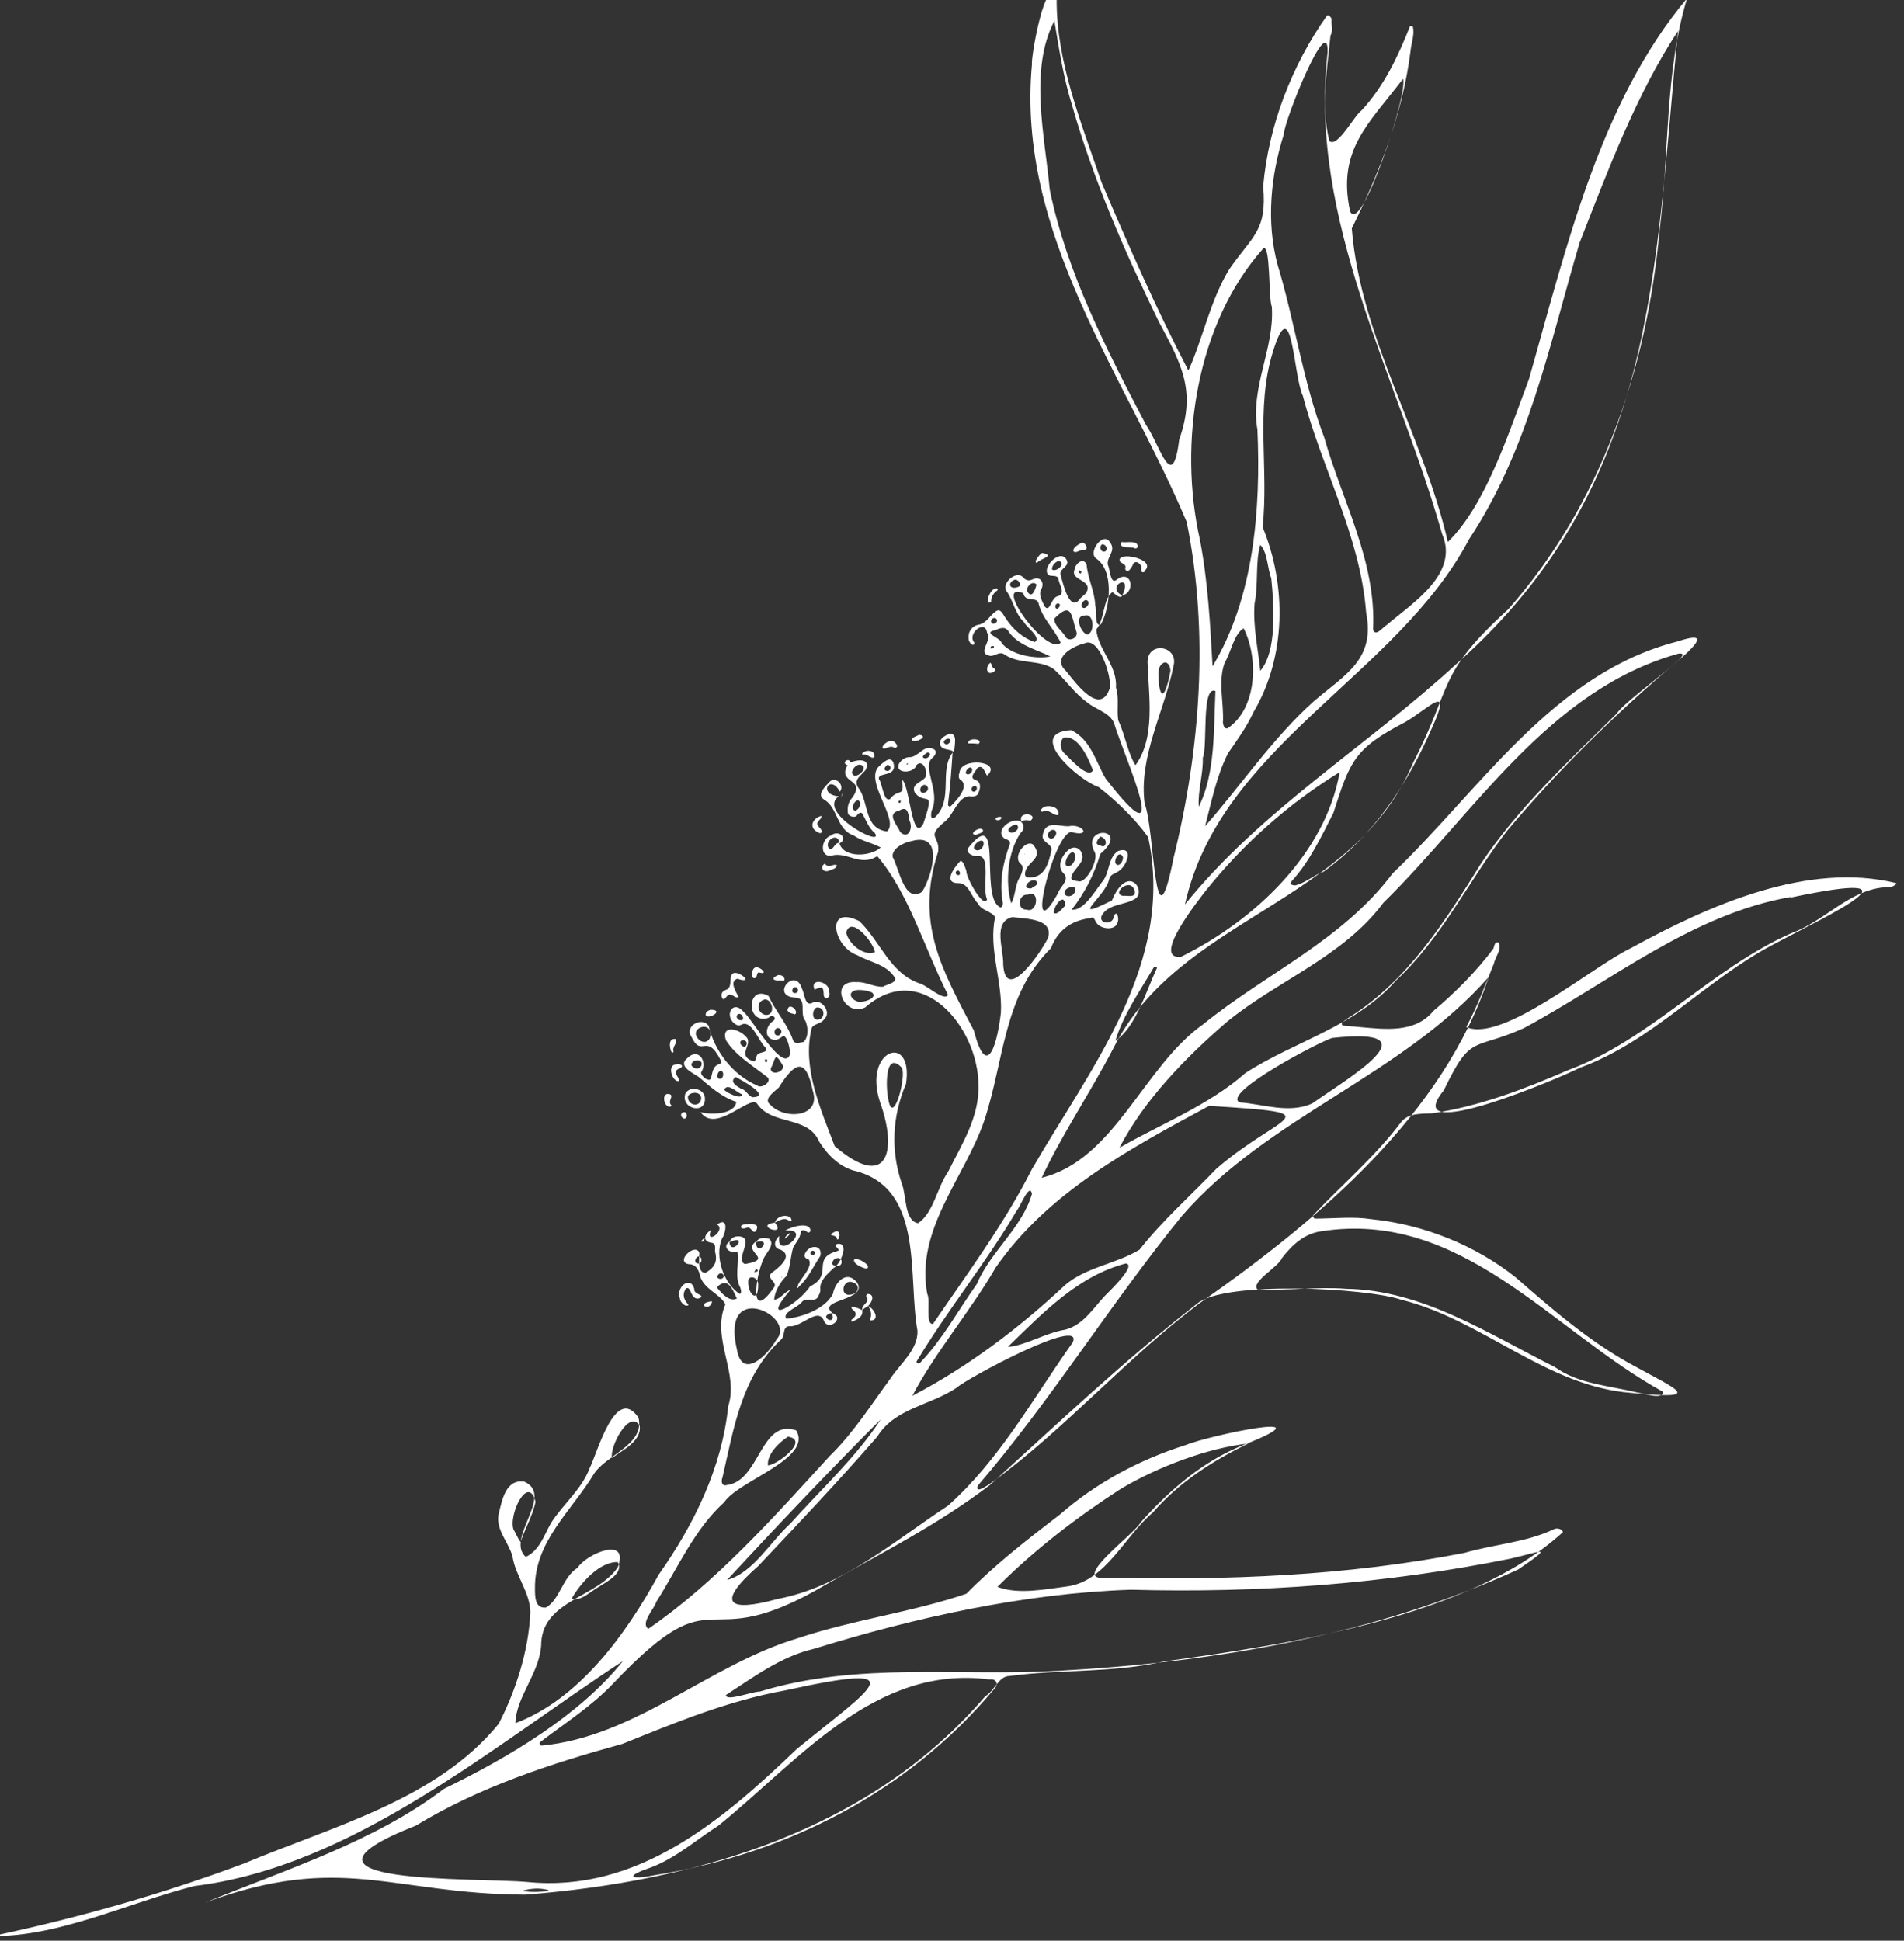 <?xml version="1.0" encoding="utf-8"?>
<!-- Generator: Adobe Illustrator 26.2.1, SVG Export Plug-In . SVG Version: 6.00 Build 0)  -->
<svg version="1.1" id="レイヤー_1" xmlns="http://www.w3.org/2000/svg" xmlns:xlink="http://www.w3.org/1999/xlink" x="0px"
	 y="0px" viewBox="0 0 331 337.3" style="enable-background:new 0 0 331 337.3;" xml:space="preserve">
<rect x="0" y="0" width="331" height="337.3" fill="#333333" stroke="none"/>
<style type="text/css">
	.st0{fill:#FFFFFF;}
</style>
<g>
	<path class="st0" d="M195.1,103.5c2.4-0.6,1.6-4.6-0.9-2.8c-1.2,1.1-1.2-1.8-1.6-2.5c-0.3-1.4,1.5-2.4,0.4-3.9
		c-1.2-2.1-4,1.8-2.4,2.8c3,2,2.5,8.3,0.8,11.4c-1.2,0.6-0.7-2.4-1-3.3c-0.1-2.5-1.3-4.6-1.5-7.1c-0.6-1.3-2-0.1-2.1,0.9
		c-0.8,2,3.4,1.7,2,4.1c-0.3,0.3-0.7,0.6-1,0.9c-1.8,2.7-3-2.6-3.4-4c-0.4-1.3,1.9-1.5,0.9-2.9c-1.2-1.7-4.5,1.9-2.9,2.9
		c0.5,0.2,1.4-0.1,1.6,0.6c0.1,1,1.3,2.5,0,3c-1.3,0.1-1.4,3-2.4,1.8c-0.4-0.9-1-1.8-0.7-2.8c0.8-1.1,0.1-2.6-1.4-1.9
		c-0.6,0.3-1.1,0.2-1.6-0.3c-1.2-1.5-4.1,1.2-2.8,2.5c1.1,1.7,1.4,3.8,2.9,5.2c0.4,0.9,3.1,2.7,1.9,3.5c-2.1-0.7-3.9-2.3-5.1-4.2
		c-0.4-0.5-0.8-1.7-1.6-1.2c-1.2,0.8-1.7,2.2-3.2,2.4c-1.2,0.3-1.8,1.4-1.6,2.6c0.1,0.5,0.9,1.4,1,0.5c-1.4-1.5,1.9-4.2,2.2-1.7
		c1.1,1.2-2,3.6,0.6,4c0.9,0,1.6-0.9,2.5-0.2c2.5,1.7,6.1,0.8,8.5,2.5c2,1.8,3.5,4.1,5.7,5.7c1.6,1.4,4.4,1.9,4.9,4.1
		c1.9,6,10.4,24.7-1.6,9.2c-1.7-2.9-2.6-6.8-6-8.4c-8.1,0.5,1.4,8.8,4.8,9.9c3.1,2.4,6.4,5.6,8.6,8.7c4.7,21.9-9.9,39.9-20.2,57.7
		c-4.8,9.5-11.2,18.1-17.2,26.9c-1.4,0.2-0.4-4.2-1-5.2c-2.1-11.2,6.5-20.2,9.9-30.1c3.5-10.5,3.3-21.8,11.6-30
		c1.2-3.1,3.4-4.7,6.6-5.2c0.8-0.2,0.8-0.2,1.2,0.6c0.6,1.3,3.4,1.7,3.8,0.1c0.3-0.7-0.2-2.4-0.7-0.9c-0.2,1.4-2.6,1.2-2.1-0.2
		c1.1-2.2,4.2-1.8,6-3.1c1.7-1.5-1.5-6-4.2,0.4c-7.8,3.9-1.2-0.6-0.5-3.6c0.2-1,1-1,1.7-1.5c1.4-0.9,2.7-4.4-0.1-3.5
		c-1.9,1.2-1.4,3.9-2.9,5.5c-1.2,1.6-3.2,5-5.2,4.7c2.3-2.9,3.9-6.1,5-9.7c5.4-4.6-3.5-5-1-0.3c0.7,1.2-1.2,5-2.6,5.1
		c-0.5-0.1-1.8-0.1-1.4-0.9c0.4-1.4,2.3-2.3,1.8-3.9c-0.3-1-1.3-1.4-2.2-0.8c-1.2,0.9-2.3,2.9-1,4.2c1.2,1.1-0.7,2.4-1,3.5
		c-5.9,10.5-0.8-10.3,2.3-10.7c3.6,1,2.1-1.5-0.4-1c-1.6,0.1-4-1.1-4.5,1.4c-0.4,1.4,1.6,1.6,1.5,2.7c-0.5,2.4-1.2,5-4.1,4.8
		c-0.2,0-0.5-0.2-0.5-0.5c-0.1-2.2,3.5-2.6,1.4-5.2c-1.3-1-3.7,2.2-2.1,3.4c0.6,0.6,0.1,1.5-0.1,2.1c-1,1.4-0.8,3.3-1.6,4.7
		c-1.1-3.7-0.6-8.9,1.6-12.2c0.7-0.6,0.7-1.4,0.1-2l0,0c-1.6-0.9-4.8,1.6-2.8,3c0.4,0.1,0.9,0.3,0.9,0.8c-1.2,3.2-1.9,6.6-1.3,10.1
		c0.1,0.4,0,1.3-0.6,0.9c-3.4-2.1,0.8-18-5.4-10.2c-0.4,1.1,1.1,1.5,1.9,1.4c2.1,0.1,0.5,5.7,1.4,7.5c-0.6,1.8-3.7-3.9-3.6-4.9
		c-0.2-0.5-0.4-1.6-1-1.8c-1,1-3.2,3.9-0.4,3.9c1.8-0.1,2.3,2.5,3.4,3.5c0.6,1.3,2.3,1.3,3,2.4c-1.2,5.5,1.3,11.1,1,16.6
		c-0.5,4.6-2.3,12.4-4.7,3.1c-5.7-10.8-10.2-18.8-6.2-31.1c0.3-2.8-2.1-2.4,0.9-5c1.8-1.2,2.4-4.5,4.5-4.6c0.5,0.1,1.4,0.1,1.6-0.6
		c0.4-0.9,0.5-2-0.7-2.3c-0.9-0.5,0.2-1.4,0.5-2c1-0.8,1.4,1,1.7,1.3c2.8-2.5-4.6-3.3-4.8-0.5c-0.2,0.5-0.2,1.1,0.3,1.3
		c1.4,1.2-0.8,3.5-1.8,4.5c-0.2,0.2-0.5,0-0.5-0.3c0.4-3,0.6-6,0.8-9l0,0c-2.4,3.2,0.2,8.1-3,11.2c-0.9,0.8-0.8-0.6-0.6-1.2
		c1.5-3.2-1.7-7.4,0-9c0.5-0.4,1.1-1.2,0.3-1.6c-1.7-0.9-2.6,1.4-4.2,1.4c-0.8,0-1.4,0.5-1.8,1.1c-0.9,1.8,2.6,1.8,3,0.3
		c0.9-1,1.8,0.5,1.7,1.4c0.3,1.5-2.8,1.5-2,3.3c1.8,2.5,3.7-1,1.5,5.5c-2,3.5-2.3-6.8-3.7-7.7c0.5,3.3-0.6,1.4-2.1,3.4
		c-1.1,0.5-1.3-2.7-1.9-3.5c-0.3-1.3,3.3-0.2,2.5-2.9c-0.6-1.2-1.8,0.1-2.4,0.6c-2.9,2.5,3.6,9.4,1.3,11.4c-4.1-0.5-3.1-5.2-5-7.6
		c-0.9-1.4,0.5-2.1,1.3-3.1c1-2.2-1.8-1.8-3-1.1l0,0c-2.4,3.8,3.7,2.3,0.3,6.4c-0.4,0.7-0.5,1.4-0.4,2.2c0,0.5,1.1,0.9,1.5,0.5
		c0.2-0.3,0.7-0.8,1-0.4c0.7,1.2,1.1,2.5,2.2,3.4c1.7,2.7-10.2-3.6-6.3-6.4l0,0c-3.7-0.3-1.5-4,0.2-0.8l0,0c0.9-1.1-0.7-2.7-1.7-1.8
		c-0.7,0.8-2.5,2.3-1,3.2c2.4,1.4,2.1,5.2,5.1,6.2c1.4,1,3.3,1.3,4.7,2.1c-1.7,1.6-6.5,1.9-7.2-0.8c-0.8-0.1-1.1,1.4-1.7,1.1
		c-1.2-1.4,1.6-3.2,1.7-1c1.7-0.8-0.1-2.5-1.4-1.4c-1.8,0.5-2.1,3.9,0.1,3.5c2.7-0.7,5,2,7.9,0.1c5.5,6.4,8.3,16.3,12.3,24.1
		c-0.6,1.3-3.8-1.8-5-2c-5.1-1.8-6.7-7.2-10.4-10.8c-6.1-3-4.5,4.5-0.4,5.9c2.3,1.3,5.2,1.6,6.6,4c0.2,0.9-1.5,1.1-2.1,1.5
		c-1.5,0.1-3-0.9-4.6-0.8c-4.9-0.4-2.2,6.2,1.5,4.4c9.7-8.5,19.6,3.3,19.7,13.4c0.2,5.6-2.9,10.4-5.3,15.2c-1.9,2.7-2.5,7.1-5.2,8.9
		c-2.4-0.4-2-4.8-2.8-6.8c-2-5.8-1.7-11.8,0.7-17.4c1.4-9-7.6-6.1-4.5,3.2c3.1,8.6,1.2,15.4-7.9,7.6c-2.4-6.4-5.7-13.6-4-20.5
		c0.3-0.8,1.7-0.7,2.2-1.6c1.3-1.1-0.4-3.5-1.9-2.9c-1.5,1-1.5-1.5-2-2.4c-1.2-3.9-5.6,1.4-1.1,1.6c2.1,0.1,0.6,2.8,1.7,4
		c0.5,1.1,0.6,2.8-0.3,3.7c-0.7,0.1-1.7,0.5-1.9-0.5c-1-2.7-3-4.9-4.2-7.5c-3.8-2.1-4,5.1,0,3.8c0.5-0.6,1.5-0.2,0.9,0.5
		c-1.3,0.7-1.8,2.9-0.1,3.3c0.7,0.2,1.3-0.3,1.8-0.7c0.8,0.4,1,2,1.2,3c-0.9,4.1-6.7-6-8.1-7.1c-2-2.4-3.6,0.9-1.3,2.2
		c0.4,0.2,0.7,0.1,1.1-0.1c1.7-0.5,2.8,3,4,4.1c0.6,1.1-1.5,0.5-1.6,1.6c-0.1,0.3-0.2,0.7-0.4,0.8c-3.3-1,0-3-1.4-4.3
		c-1.2-1.4-4.4-2.2-3.5,0.6c1.7,2.7,4.8,4.5,7.3,6.5c0.6,0.8-1.1,1.9-1.8,1.4c-4.4-1.9-7.5-6.1-8.5-10.4c-1.2-1.7-4.3,0.1-3,1.9
		c1.8,3.8,2.6-0.9,5.1,4.1c0.2,0.2,0.1,0.5-0.1,0.6c-1.3,0.3-1.3,1.4-1.6,2.5c-0.3,0.9-2.2-0.7-1.6-1.2c1-1.7-0.6-4.2-2.5-2.3
		c-1.8,1.4,1,2.6,2,3.3c2,1.7,4,3.5,6.5,4.3c-0.2,2.2-4.4,2.3-6.2,1.8l0,0c2.6,3.8,8.5-3,9.8-1.5c2.6,3.9,8.8,2,10.8,6.6
		c1.5,2.4,3.7,4.6,6.6,5.2c11.7,3.3,8.8,18.4,10.5,27.7c0.1,3.3-3,5.7-4.7,8.3c-3.4,4.6-6.4,9.4-10.5,13.4
		c-9.7,10.6-19.8,22-31.6,30.1c-1.4-1,1-3.4,1.4-4.7c3.7-5.8,6.6-12.6,11.8-17.3c2.5-3.8,15.5-7.6,12.5-12.5
		c-6.2-2.1-6.3,8.8-12,9.5c-0.9,0.3-1.1-0.6-0.8-1.3c2-8.7,3.3-17.5,10.1-23.9c0.9-0.6,0.2-2.3,1.5-2.4c2.1,0.3,5.1-3.6,6.1-0.8
		c0.9,1.7,3.7-0.8,1.3-1.5c1,2.5-2.7,0.5,0.1,0c-2.8-2.4,6.3-2.1,4.3-5.3c-1.9-2.3-3.9,0.1-4.2,2c-1.4,2.6-5.2,4-8.1,4.3
		c-0.8-1.1,2.1-2,2.7-2.9c0.8-1,2.4,0.3,2.9-1.1c0.2-0.4,0.4-0.8,0.3-1.2c-0.1-1.5,1.4-2.7,2.3-3.6c1.1-0.5,2.9-4.5,0.7-4.2
		c-1,0.3,0.5,0.8,0.1,1.2c-4.9,1.3-0.6,4.1-4.9,6.2c-1.8,2.9-9,7.2-3.4,0.6l0,0c-1,0.3-1.7,1.6-2.8,1.7c0-1.3,1.1-3.2,2.1-4.1
		c0.7-1.4,0.7-3.4,1.2-5c0.5-0.9,1.2-1.6,1.3-2.6c0.1-0.6,0.8-0.4,1.2,0c0.2,0.1,0.5-0.1,0.5-0.3c-0.1-1.7-3.6-0.6-4.4,0l0,0
		c5.1-0.5-1.8,5.5-1,0.9l0,0c-0.9,0.8-1.2,2.1,0.2,2.4c2.3,1.1-0.3,3.1-1.5,4c-1.2,0.9,1,1.6,0.4,2.5c-4.4,6.4-3.3-1.8-1.9-4.8
		c0.3-1,2.2-2.6,1-3.6c-0.9-0.2-1.7-0.3-2.3,0.6c3.1-0.9,0.1,2.9,0-0.1c-2.5,1.8,3.4,3-1.9,3.9c-1.8-0.8,1.7-4.5-0.9-4.8
		c-0.8-0.1-1.5,0.2-1.8,1c3.6-1.6,0.2,2.7,0-0.1c-1.4,1,0.2,2.2,1.4,1.7c0.4,1.9-0.6,4.3,0.5,6.3c0.1,0.3,0.3,1-0.1,1.1
		c-2.8-1.8-4.4-6.5-3.1-9.6c0.7-1,1.2-3.9-0.8-2.5l-0.1,0c1.8,0.9-2.1,3.8-1,1l0,0c-1.2,0.7-1.5,2,0.1,2.2c0.8,0.1,0.6,0.9,0.6,1.5
		c0.5,1.8-0.1,2.8-1.6,3.7c-1.4,0.2-1.2-2.4-1.1-3.4c-0.6-1.9-4.2,1.3-2,1.9c1.1,0,1.6,0.5,2,1.6c0.4,2.7,3.6,3.5,4.5,5.4
		c-2.5,5.9,2.4,11.9,0.5,17.7c-1.1,10.7-5.9,20.5-12.1,29.3c-5.7,10.4-13.8,21.6-24.9,25.8c0.1-4.7,4.5-9,4.5-14.1
		c0.5-7.3,9.8-7.8,13.3-13c2.1-5.5-5.4-2.4-7,0.1c-2.6,1.6-3.1,5.6-5.5,6.9c-1.9,0.2-1.9-1.9-1.9-3.3c-0.1-8.2,6.4-13.5,10.3-20
		c2.2-3.3,8.8-5,7.7-9.7c-4-5.8-7.1,6-8.5,8.8c-1.4,3.7-4.6,6.2-6.7,9.5c-1.2,2.1-2,4.8-4.4,5.9c-3.6-3.2,5.1-10.8-0.3-13.1
		c-3.2-0.4-3.8,3.2-4.4,5.6c-0.6,2.7,1.7,4.9,2.4,7.4c0.5,3.4,3.1,6.3,3.1,9.8c-0.3,6.6-2.5,13.5-5.5,19.3
		c-10.7,13.2-29.1,17.9-44.3,24.3c-14.2,5.3-29,9.5-43.7,12.6c11.7,0.1,23.6-5.8,35.1-8.7c27.6-3.4,51.7-24.2,74.5-39.1
		c-7.6,9.5-20,16.8-31.1,22.2c-12.1,9.2-27.4,14-41.6,19.8c23.8-8.8,32.5-1.5,55.7-1.4c29.7-2.3,60-11.1,80-34.5
		c1.6-0.9,2.3-3.5,4.2-3.5c8.9-1.2,17.9-0.5,26.7-2.5c21.5-3,53.2-7.6,69.5-22.5c-0.1-0.6-1.1-0.8-1.6-0.5
		c-4.8,2.3-10.4,2.6-15.5,4.1c-20.5,4-41.4,4.8-62.2,4.3c-6.8,0.8,4.9-7.6,5.9-9.6c5.1-5.7,10.9-10.7,18-13.5
		c15.4-6.1-5.9-1.7-10.3,0.1c-7.9,2.5-15.4,6.5-21.7,12c-5.6,4.3-11.3,8.7-16.3,13.8c-9.4,3.2-19.6,4.5-29.2,7.7
		c-15.5,4.6-28.3,17.2-44.7,18.7c-0.2-0.1-0.4-0.4-0.2-0.6c4.3-3.3,8.9-6.2,12.7-10.2c19-20,14.5-3.9,37-17.2
		c9.7-5.5,19.6-10.5,28.5-17.3c11.8-10.7,23.4-21.7,36-31.5c4.6-4,29.3-2.8,35.5-0.7c14.2,3.5,25.2,15.1,40.1,16.2
		c12.6,1.2,8.2-0.4,0.2-4.8c-7.4-4-13.9-9.6-20.3-15.2c-7.1-5.7-16.2-9.3-25.2-10.2c-3.2-0.5-6.5-0.1-9.8-0.1
		c-0.2,0-0.4-0.4-0.3-0.6c5.1-5.4,10.8-10.2,15.3-16.2c1.3-1.6,3.6-1.4,5.4-1.5c8.1-1.2,16-4.2,23.6-7.5
		c14.3-5.3,24.8-17.6,38.8-23.8c5.9-2.1,10.3-7.8,16.7-8c0.6,0,1.2-0.1,1.6-0.7c-15.4-3.8-32.5,3.8-46.2,11.3
		c-6.7,3.2-22.3,16.5-28.6,13.7c1.9-3.5,3.3-7.3,4.8-11c0.2-1.1,1.5-2.6,0.8-3.7c-0.7-0.2-0.7,0.7-0.9,1.1c-3,4-6.6,7.6-10.4,10.8
		c-3.2,3.9-8.4,3.2-12.9,2.8c-2.2-0.3-4.8,0.2-1.4-1.9c9.9-6.3,16.4-16.6,22.5-26.4c6.5-9.8,15.3-17.9,23.7-26.2
		c1.5-2.7,21.9-16.3,10.5-12.5c-21.6,5.5-34.3,25.8-49.5,40.3c-8.7,11.6-21.9,17.3-32.9,26.2c-10.4,7.3-15.4,23.6-28.1,26.7
		c3.5-7.5,8.5-14.9,12.4-22.4c11.5-23.1,41.8-25,52.2-49.8c7-13.6,4-15.2,16.5-26.6c16.1-18.2,24.1-41.8,26.3-65.7
		c1.7-13.5,0.9-27.8,4.8-40.5c-15.2,18.1-21,43.4-27.5,66.2c-3.5,9.3-7.5,21.9-14.1,28.3c-4.2-18.4-15.2-35.6-16.7-54.5
		c4.8-9.7,8.8-19.8,10.2-30.7c0.1-1.4,0.8-3.1,0.4-4.4c-0.2-0.1-0.4-0.1-0.5,0c-2,5.1-4.5,10.4-8.4,14.6c-1.3,0.9-4.2,6.6-5.6,5.3
		c-1.5-6-0.4-12.3,0.2-18.3c0.5-0.9,0.1-1.9,0.2-2.8c0-0.3-0.5-0.9-0.8-0.7c-6.1,8.6-10.2,19.2-11.1,29.7c0.7,7.8-1.9,8.6-5.9,14.4
		c-3.3,5.4-4.6,12.1-7.1,17.6c-5.5-10.5-10.4-21.7-15.1-32.7c-3.5-10.3-7.9-21-7.8-31.9c-1.9-4.8-4.5,10.2-4.3,11.4
		c-2.7,29.5,16,53.7,26.9,79.5c3.9,19.2,2.4,39.5-2.3,58.5c-3.4,17.1-3.2-4.9-5-9.5c-1.1-8.1,3.4-16,5-23.9c1-3.6-4.6-4.5-4.5-0.6
		c0.2,5.8,1.4,13-2.1,17.8c-1.4-2.2-1.8-5.3-3-7.8c-0.3-1.9,0.2-3.9-0.4-5.7c0.3-3.8-3.2-6.7-3.4-10.1c1.5-1.8,1.1-5.3,2.8-6.5
		C194.5,103.9,194.9,103.9,195.1,103.5C192,102,197.1,99.2,195.1,103.5z M291.7,5.4c-4.1,42-3.7,79.1-38.4,109.9
		c-15.5,14.3-34,25.4-47.3,41.9c6.1-27.6,36.9-39.7,49.4-63.5c10.3-15.5,14-33.9,19.2-51.5C279.5,29.7,284.4,16.5,291.7,5.4z
		 M136.5,293.8C136.5,293.8,136.5,293.8,136.5,293.8c23.2-5.1,15.2-0.6,2,10.2c-12.9,12.4-27.7,25-46.8,23.1
		c-8.7-0.8-45.8,0.6-19.4-9.8c11-6.7,23.5-10.8,35.9-14.2C117.4,299.4,126.5,295.6,136.5,293.8z M132.1,294c-1.4,0-5.9,1.8-5.9,0.6
		c4.8-3.1,9.6-6.7,15.2-8c17.8-5.5,36.8-9.7,55.2-10.3c22.3,0.6,44.2-1,66-5.4c5.3-1.2,7.9-2.6,1.3,1.9
		c-25,11.4-52.6,16.1-79.9,17.6C166.7,291.4,149.1,288.8,132.1,294z M250.7,92.8c3,6.9-5,11.9-9.6,15.8c-0.7,0.4-2,2.2-2.4,0.8
		c0.6-11.8-5.4-22.4-8.5-33.4c-3.7-9.7-5.1-20.1-8.1-30c-2-7.4-1.2-15.5,1.1-22.7c0-2.2,7.8-21.6,7.6-14.2
		C227.4,38.2,243,65.6,250.7,92.8z M258.8,169.8c-7.8,23.9-29.6,42.2-49.7,56.3c-13,9.6-23.7,22.1-36.6,31.5
		c-0.7,0.5-3.1,2.2-2.5,0.6c12.8-14.9,23.1-31.7,35.5-46.9C220.5,194,243.7,187,258.8,169.8z M291.8,113.6c1.6-0.2,0,1.2-0.5,1.6
		c-10.5,8.9-20.4,18.6-29.3,29.2c-6.6,8.5-11.3,18.6-19.3,26c-7,8-17.7,10.6-26.2,16.1c-6.3,5.6-15.2,9.1-21.9,13
		c4.3-8.3,11.5-15.7,18.7-21.9c8.8-7.2,20.2-11.3,27.2-20.7C256.3,141.4,269.2,119.9,291.8,113.6z M135.2,277.9
		C135.2,278,135.2,278,135.2,277.9c-8.7,2.4-10.8,0.8-3.4-5.7c7-7.4,14-14.8,20.7-22.5c3.1-5,9.2-5.4,13.8-8.5
		c1.7-1.6,22.2-12.6,20.2-7.9c-6.9,9.7-12.7,20.4-21.7,28.4C155.5,267.8,146.4,275.8,135.2,277.9z M219.5,91.6
		c1.1-10.1-1.3-20.6,1.8-30.5c3.4-11,3.5,4.2,5.2,7.7c3.3,12.7,10,24.4,11,37.7c1.6,8.1-3.6,10.7-9,15.3c-7.2,6.4-12.9,14.9-19,21.8
		c1.1-4.2,2-8.8,4-12.7c1.6-2.3,3.2-4.5,4.4-7.1C223.6,114.2,223.7,101.8,219.5,91.6z M210.2,192.2c21.8,1.4,12.7,1.1,1.3,10.9
		c-4.5,4.7-9.4,9-13.4,14.1c-4.1,2.5-9.3,3-13,6.2c-8,7.5-16.9,14.2-26.5,19.2c4-7.6,10.1-14.7,14.5-22.3
		C182.2,207.2,196.5,199.6,210.2,192.2z M311.3,155.9c0,0,0,0.1,0,0.1c24.6-5.2,6.8,2.9-3.1,8.2c-11.8,6.2-20.9,16.8-33.6,21.4
		c-2.8,1.5-31.7,13.8-23.6,3.9c4.8-10,5-6.8,13.9-10.8C280,170.6,294.1,158.9,311.3,155.9z M113.9,325.9c-3.9,0.8-5.8,0.4-0.8-1.3
		c4.3-1.6,7.9-4.8,11.8-7.3c14-11.3,27.2-28,47.1-25.4c1.2-0.2,1.7,0.8,0.8,1.7C157.8,311.5,136.8,322.2,113.9,325.9z M208.6,93.8
		C208.6,93.8,208.6,93.8,208.6,93.8c-3.8-16.8-0.6-37.6,11-50.6c1.3-1,0.9,8.8,1.5,10.1c0.5,7.3-3.8,14-2.5,21.4
		c0.6,13.8-0.6,29.2-7.8,41.1C210.4,108.7,210,101.1,208.6,93.8z M182.5,33c-0.9-9.6-3.6-20.9,0.8-29.4c0.8,4.9,1.6,10,3.1,14.8
		c3.7,12.9,9.1,25.3,15,37.4c4,7.5,6.6,12.1,3.6,20.6c-1.2,9.6-3.3,1-5.8-2.6C192.4,60.8,185.5,47.5,182.5,33z M229.7,214
		c24.5-3.8,40.1,17.3,59.4,27.9c0.1,1.5-3.6,0.2-4.6,0.1c-4.8-1.2-10-1.4-14.2-4.4c-11.6-5.8-23-13.4-36.3-13.6
		c-5.1-0.4-10.2,0.4-15.4,0.1c-1.2-1.3,3.7-3.9,4.3-5.5C224.7,216.3,226.8,214.4,229.7,214z M185.7,275.7c-3.9,0.5-8.7,1.5-12.3,0.1
		c6.4-6.4,13.8-12.1,21.4-17c6.5-3.9,15.4-7.2,22.2-7.9c-6.2,3-12,6.7-16.6,12C195.5,267,192.3,274.7,185.7,275.7z M205.3,166.3
		c-5.2,0.5,3-9.8,4.4-11.6c6.5-8.1,14.4-15.1,23.2-20.5C230.4,148.4,218.1,160,205.3,166.3z M225.1,153.9c-0.6-0.1-1-0.2-0.5-0.8
		c3.1-3.4,5.1-7.7,7.2-11.8c2.9-9,3.6-11.2,12.5-15.8c4-2.3,8.4-7.2,4.6,1.1c-4.2,9.7-10.1,18.6-18.8,24.9
		C228.4,152.1,226.9,153.5,225.1,153.9z M231.6,180.4c18.3-2,2.7,7-3.5,11.4c-4.1,1.8-8.4,0.1-12.6-0.2
		C212.3,190,229.5,181,231.6,180.4z M234.7,36.7c-2.3-10.7,3.3-15.2,9.2-23C244.9,15.9,236.6,41.2,234.7,36.7z M195.7,219.6
		c1.9,0.2-2.4,4.4-3.1,5.1c-2.3,2.2-4,5.5-7.4,6.4c-3.3,0.5-7,2.8-10,3C181.1,228.4,187.3,221.8,195.7,219.6z M212.6,125.6
		c0.2-3.4-0.9-7.1,0.3-10.4c1.1-1.8,1.6-5,3.3-6c2.6,5.1,2.4,13.9-2.8,17.4C212.8,126.7,212.7,126.1,212.6,125.6z M174.4,167.6
		c0.1-2.6-1.9-7.4,1.6-8.2c2.2,0.3,7.2,0.2,6.2,3.6C181.1,165.3,174.8,174.7,174.4,167.6z M128.1,234.5c-2.9-12.3,10.5-5.7,6.9-1.7
		C133.5,235.5,129,240,128.1,234.5z M188.6,111.8c2.5-1.2,4.8,6.1,4.3,7.9c-1.7,4.8-5.9-1-7.6-3.1
		C182.8,114.3,186.5,112.3,188.6,111.8z M221,100.5C221,100.5,220.9,100.5,221,100.5c0.5,4.9,1,12.7-1.9,16.1
		c-0.4-3.9-1.3-7.7-1-11.7c0.7-3.3,0.1-7.3,1-10.2C220.4,96.1,220.3,98.7,221,100.5z M158.4,146.2c5.9-1.7,3.6,6.1,1.9,8.8
		c-3.1,2.1-4-4.1-5.1-6C154.9,147.5,157.2,146.4,158.4,146.2z M141.3,189.6C141.3,189.6,141.3,189.6,141.3,189.6
		c1.5,4.6-4.9,5.1-7.4,2.4c-1.3-1,0.8-2.3,1.5-3C138.2,184.5,140.1,183.7,141.3,189.6z M126.4,274.6c8.6-9.3,17.8-19,26.7-27.9
		c-4.1,6.4-10.5,12.3-15.7,18.1C133.9,268,130.9,273.4,126.4,274.6z M159.3,236.7c5.4-9,12.1-17.2,17.4-26.2c0.6-0.6,2.3-5.1,2.7-3
		c-1.7,5.9-7.2,10-9.6,15.7c-3.2,4.5-5.9,9.5-9.7,13.5C159.9,237,159.6,237.1,159.3,236.7z M184.4,111.7c-2.4,2.4-12-10.8-6.5-8.6
		c0.3,1.6,2.1,0.6,2.6,1.6C181.1,107.4,183.2,109.2,184.4,111.7z M211.3,120.1c-0.3,6.5,0,14.4-2.9,20.1c-0.2-2.7,0.8-5.7,0.7-8.5
		C210,129.7,208.8,119.1,211.3,120.1z M99.4,277.8c1.5-2.6,4.8-6.4,8-6.3c1.1,1.9-1.9,3.4-3.3,4.3
		C102.8,276.5,100.8,278.5,99.4,277.8z M89.3,265.9c-1-2.5,2.5-9.8,3.8-4.9c-0.5,2.5-1.9,4.8-2.6,7C90,267.4,89.6,266.3,89.3,265.9z
		 M173.1,109.5c1.1-0.5,1.8-0.6,2.4,0.5c1.8,2.3,4.8,2.9,7.1,4.1c-2.4,0.5-6.9-0.2-8.5-2.4C173.9,110.8,170.6,110,173.1,109.5z
		 M190,133.9c-0.9,1.5-3.9-2-4.9-2.9c-0.8-0.7-1-2-0.2-2.8C187.4,127.7,189.2,131.7,190,133.9z M193.9,180.9
		c1.4-4.6,4.3-8.7,6.7-12.8c0.2-0.1,0.6-0.2,0.5,0.2C199.2,172.4,197.4,178.6,193.9,180.9z M154.4,190.9c-0.4-1.8-0.6-8.5,2.4-5.3
		C157.6,187.2,155.2,196.1,154.4,190.9z M111.2,247.8c0.4,2.7-3.1,4.3-4.8,5.6C105.9,251.6,109.4,244.8,111.2,247.8z M187.1,109.7
		c0.5,1.2-1.4,2-1.9,0.9c-0.6-1-2-1.9-1.9-3.1C186.3,104.5,186.2,106.8,187.1,109.7z M152.1,165.5c-2,0.7-4.5-1.4-5-3.4
		C147.9,159,151.9,163.8,152.1,165.5z M137,249.7c3.8,0.6-1.9,4.9-3.5,5C133.3,252.8,135.4,250.7,137,249.7z M158.1,142.6
		C158.1,142.6,158.1,142.6,158.1,142.6c0.7,1.3-0.2,3.4-1.6,2c-0.5-1.2-2.5-3.2-0.2-3.7C157.8,140,157.9,141.3,158.1,142.6z
		 M201.5,119.1c0-0.9-0.5-2.9,0.5-3.7c1-0.9,1.7,0.8,1.4,1.6C203.2,118.2,202.1,122.9,201.5,119.1z M148.8,172.1
		c0.8-0.1,1.8,0,2.8,0.4c1,0.9-1.1,1.6-1.8,1.6C148.6,174.4,146.8,172.6,148.8,172.1z M188.5,107c1.7-0.6,1.9,3,0.5,3.3
		C187.9,110,186.7,107,188.5,107z M178.7,155.5C178.7,155.5,178.7,155.5,178.7,155.5c2.1-1,1.7,3.3-0.2,2.6
		C176.7,158.2,177,155.3,178.7,155.5z M127.9,187.2c0.8,0.4,6.4,3.4,2.9,3.5c-0.8-0.3-1.1-1.3-2-1.5
		C128.1,188.8,126.7,188,127.9,187.2z M123.5,179.5c0.2,2-1.9,2.1-2.5,0.4C120.6,178.5,123.3,177.7,123.5,179.5z M128.1,225.7
		c-1.3,0.6-2.5-0.8-3.3-1.7c-0.3-0.4,0.3-0.7,0.7-0.9C126.9,222.5,127.6,224.7,128.1,225.7z M133.1,173.7c1.3,0.2,1.7,2.8,0,2.7
		C131.5,176.1,131.4,173.9,133.1,173.7z M148,225c-2.2,0.5-1.5-2.9,0.3-2.1C149.6,223.3,149.3,224.8,148,225z M131.8,223.1
		c0.1,3.8-2,1.7-1.7-0.7C130.5,221.6,131.7,222.1,131.8,223.1z M197.3,155c0.1,1.1-1.4,0.6-2.1,0.7
		C193.1,155.3,196.7,152.2,197.3,155z M136.1,185.2c0.3,1.2-2.2,1.8-2.1,0.5C134.9,184,134.6,182.6,136.1,185.2z M142,175.1
		c1.7-0.1,1.4,2.4-0.1,2.1C141.1,177,141.2,175.4,142,175.1z M149.3,132.9c2.4,0.1-0.9,3.2-1.2,1.3
		C148.3,133.6,148.6,133.1,149.3,132.9z M125.9,189.4c0.6-1.3,2.2,0.5,3.1,0.8C129,191.2,126.4,190,125.9,189.4z M186.5,148.1
		c0.9,0.5,0.3,1.8-0.3,2.3C184.4,151.3,185.5,148.2,186.5,148.1z M183.2,158.7c-0.1-1.2,1.9-3.8,2-1.3
		C184.6,157.9,184,159,183.2,158.7z M186.1,154.2c1.2-0.3,1,0.9,0.3,1.4C185,156.3,184.4,154.6,186.1,154.2z M90.9,328.6
		c1.4-0.4,3-0.5,4.4-0.1C95.9,328.8,91.6,329,90.9,328.6z M180.2,101.6c-0.2,0.8-0.8,2.6-1.6,1.2C178.3,102,179.5,100.8,180.2,101.6
		z M191.3,145.4c0.7,0.2,1.2,0.8,0.8,1.5c-0.3,0.4-0.6,0.1-1,0C190.2,146.7,190.9,145.8,191.3,145.4z M169.3,147.4
		c0-0.6,1-1.6,1.6-1.2C171.4,147.1,170,148.5,169.3,147.4z M120.2,185.1c0-0.9,1.7-1.2,1.8-0.2C121.9,186,120.5,185.9,120.2,185.1z
		 M195.2,148.9c0.2,0.7-0.8,2.1-1.3,1.1C193.7,149.2,194.6,147.8,195.2,148.9z M179.3,154.4c-2,0.2-0.2-1.9,0.8-1.3
		C180.9,153.7,179.6,154.1,179.3,154.4z M144.7,219.7c-0.1-1.2,1.8-1.5,1.6-0.2C146.2,220.2,145,220.2,144.7,219.7z M177,102
		c-1.5,0.6-1.9-0.7-0.7-1.2C177,100.5,177.8,101.8,177,102z M176.7,143.3c0.8,0.6-0.3,1.6-1,1.4
		C174.7,144.3,175.8,143.4,176.7,143.3z M182.2,145.4c-0.2-0.8,0.7-1.5,1.3-1C184,145.1,182.8,146.4,182.2,145.4z M149.2,139.1
		c0.7,0.4,0.2,1.6-0.5,1.8C147.8,140.8,148.4,139.1,149.2,139.1z M160.7,136.4c0.9,0.2,0.8,1.2-0.1,1.4
		C159.7,137.9,159.8,136.6,160.7,136.4z M184,97.5c1.5,0.3-0.3,2-1.1,1.5C182.8,98.4,183.4,97.7,184,97.5z M188,105.3
		c0-0.4,0.4-1.1,0.9-1C189.9,104.8,188.4,106.4,188,105.3z M134.7,179.7c-0.2-0.7,0.3-1.3,0.9-0.9
		C136.3,179.4,135.3,180.5,134.7,179.7z M125.3,186.1c0.7,0.1,0.5,1.6-0.3,1.4C124.5,187.3,124.7,186.2,125.3,186.1z M191.6,94.6
		c0.7,0,1,0.8,0.6,1.2C191.4,96.2,191,95,191.6,94.6z M128.7,181.3c-0.1-0.8,1.3-0.6,1.1,0.2C129.6,182.3,128.8,181.8,128.7,181.3z
		 M121.3,218.4c0.8-0.2,0.9,1.2,0.1,1.2C120.6,219.6,120.8,218.7,121.3,218.4z M161.2,130.8c1,0,0.2,1.1-0.4,1
		C159.9,131.6,160.9,131,161.2,130.8z M169.5,136.6c0.6,0.1,0.3,1.1-0.3,1C168.6,137.4,168.9,136.6,169.5,136.6z M129.2,177.1
		c-0.3,0.5-1.3,0.1-1.1-0.6C128.4,175.9,129.2,176.3,129.2,177.1z M172.3,108.1c-0.1-0.6,0.7-1,1-0.4
		C173.5,108.3,172.5,108.7,172.3,108.1z M138,171.6c0.8-0.2,1,0.9,0.3,1C137.6,172.7,137.6,172,138,171.6z M154.3,132.9
		c0.7,0.2,0.7,1,0,1.1C153.4,133.9,153.8,133.3,154.3,132.9z M167.9,134.4c-0.1-0.6,0.9-1.5,1.1-0.7
		C169.1,134.3,168.3,134.9,167.9,134.4z M124.7,222c0-0.7,0.9-1,1.1-0.3C125.9,222.3,125,222.5,124.7,222z M183.8,104.9
		c0.7-0.1,0.5,0.7,0,0.9C183.3,105.8,183.4,105,183.8,104.9z M166.6,151.3c0.4,0.2,0.4,0.9-0.1,0.8C166,152,166,151.3,166.6,151.3z
		 M133,184.1c0.5,0,0.4,0.2,0.3,0.5C132.9,184.7,133,184.4,133,184.1z M172.2,112.7c0-0.5,0.2-0.4,0.6-0.4
		C172.8,112.8,172.5,112.7,172.2,112.7z M156.2,139.5c0-0.3,0.1-0.4,0.4-0.3C156.6,139.5,156.5,139.6,156.2,139.5z M187.7,99.1
		c0.2,0.2,0.5,0.3,0.1,0.6C187.6,99.5,187.4,99.5,187.7,99.1z M131.1,221.1c0.2-0.3,0.3-0.7,0.6-0.4
		C131.8,221.1,131.5,221,131.1,221.1z M157.6,132.8c0.1-0.1,0.2-0.2,0.3,0C157.8,132.8,157.6,133,157.6,132.8z M135.8,222
		c0,0,0.1,0,0.1-0.1c0.1,0.1,0,0.2-0.1,0.2C135.9,222.1,135.9,222,135.8,222z M178.2,148.4l0,0.1l-0.1-0.1L178.2,148.4z"/>
	<path class="st0" d="M138.9,223.6c1.6-1.4,2.5-3.5,3.7-5.3c0.5-2.1-2.1-2-2.7-0.3c-0.2,0.5,0.3,0.8,0.7,0.9
		c0.8,1.3-1.4,3.2-1.9,4.5C138.8,223.6,138.8,223.6,138.9,223.6z M140.9,217.9c0-0.6,0.6-0.7,0.8-0.2
		C141.7,218.2,141.1,218.2,140.9,217.9z"/>
	<path class="st0" d="M195.6,98.8c0.3,1.2,1.2-0.2,1.4-0.8c0.5-0.8,1.7,0.2,1.4,1c-0.1,0.6,0.6,0.6,0.7,0.1c1.9-2-5.2-3.4-4.4-1.5
		C195.1,98,195.9,98.1,195.6,98.8z"/>
	<path class="st0" d="M118.2,225.7c0,0.6,1,1.6,1.5,1.1c-0.7-0.8-1.2-1.6-0.5-2.8c1-0.8,0.8,2.3,2.5,1.6c0.9-0.6-1.2-0.6-1-1.6
		C120,221.6,117.4,223.8,118.2,225.7z"/>
	<path class="st0" d="M128.4,173.3c-0.4-0.9-1.7-2.7-0.2-3.2c1.9,0.7,1.7-0.2,0.2-0.9c-2.3-0.7-0.7,2.3-2.1,2.8
		c-0.8,0.3-1,0.7-0.8,1.4c0.5,0.9,0.8-0.8,1.5-0.5C127.5,172.9,127.9,173.6,128.4,173.3z"/>
	<path class="st0" d="M122.5,190.5c-0.4-1.4-2.8-1.8-3.4-0.3C118.4,192.9,123.1,193.8,122.5,190.5z M121.9,190.8
		c0,1.8-2.5,1.4-2.3-0.3C120.1,189.7,121.8,189.7,121.9,190.8z"/>
	<path class="st0" d="M165.9,130.8c-0.1-1,0.8-3.6-1-3.2c-0.7,0.3-1.6,0.8-1.5,1.7C163.7,130.6,165.3,130,165.9,130.8L165.9,130.8z
		 M164.1,129.1c-0.2-0.5,1-1.1,1.1-0.4C165.2,129.2,164.5,129.7,164.1,129.1z"/>
	<path class="st0" d="M144.1,172.3c0.2-1.7-3.4-2.5-2.5-0.3c1.2-0.5,1.6-0.7,1.6,1C143.4,174,144.6,173.3,144.1,172.3z"/>
	<path class="st0" d="M181.6,140.2c-0.2,0.1-1.1,0.7-0.4,0.9c1.1-0.7,2.1,0.9,2.8,0.5C184.2,140.4,182.8,139.9,181.6,140.2z"/>
	<path class="st0" d="M149.9,227.7c-0.4-0.2-2.5-1.1-1.7-0.1c1,0.7,0.5,1.3-0.2,1.8c0,0.1,0,0.4,0.2,0.3
		C149,229.3,150.1,228.9,149.9,227.7L149.9,227.7z"/>
	<path class="st0" d="M117.5,185c-1.6,0.1-0.6,3.1,0.5,2.9c0.2-0.7-1.2-1.5-0.1-2.1C119.1,185.4,118.5,184.8,117.5,185z"/>
	<path class="st0" d="M142.9,144.6c0-0.7-1.3-1.1-0.6-1.9c0.2-0.3,0.6-0.5,0.5-0.9c-1.6,0.4-2.4,2.2-0.3,3
		C142.6,144.8,142.8,144.8,142.9,144.6z"/>
	<path class="st0" d="M195,94.2c-0.7,1.3,1.6,0.7,2.3,1.1c0.2,0.1,0.5-0.1,0.5-0.3C197.8,93.8,195.8,94.4,195,94.2z"/>
	<path class="st0" d="M144.2,151.3c0.4-0.2,1.2-0.3,1.3-0.9c-0.7-0.4-1.4,0.7-2.1-0.3C142.5,150.6,143,151.8,144.2,151.3z"/>
	<path class="st0" d="M148.5,218.9c-0.3,0.7,1.4,1.5,2.2,1.6C151.6,220,149.2,218.5,148.5,218.9z"/>
	<path class="st0" d="M129.7,212.8c-1.2-0.1-1.2,1.1,0.1,0.6c0.8-0.4,1.1,1.4,1.7,0.4C132.1,212.5,130.5,212.8,129.7,212.8z"/>
	<path class="st0" d="M153.4,129.9c0.3,0.7,1.3-0.6,2.1,0.1c0.4,0.1,0.6-0.4,0.3-0.7C155.2,128.2,153.6,129.1,153.4,129.9z"/>
	<path class="st0" d="M131.9,169c2,0.6,0-1.3-0.7-0.8c-0.7,0.4-0.6,2.5,0.3,1.6C131.6,169.5,131.6,169.1,131.9,169z"/>
	<path class="st0" d="M187.9,94.4c-0.3,0.2-1.4,0.7-1.3,1.4c0.5,0.5,1.2-0.4,1.9-0.2C189.4,95.5,188.6,94,187.9,94.4z"/>
	<path class="st0" d="M116.6,182.5c0,0,0.2,0.8,0.5,0.3c-0.3-0.9,0.7-1.4,0.4-2.2C116.4,180.4,116.3,181.5,116.6,182.5z"/>
	<path class="st0" d="M173.2,102.3c-1.1-0.2-2.2,3.2-0.9,2.3c0-0.9,0.4-1.5,1.1-2C173.5,102.6,173.4,102.2,173.2,102.3z"/>
	<path class="st0" d="M150.9,227c0.7-0.6,1.3-2.1-0.1-2.1c-0.1,0.1-0.3,0.3-0.2,0.4c0.8,1.1-0.9,1.4-0.7,2.4l0,0
		C150.2,227.4,150.6,227.2,150.9,227L150.9,227z"/>
	<path class="st0" d="M116.8,192.2c-0.9-0.8,0.4-1.6-0.3-2C114.7,189.6,115.5,193.1,116.8,192.2z"/>
	<path class="st0" d="M150.4,130.6c-0.1,0.1-0.8,0.3-0.4,0.6c0.8-0.3,1.4,0.8,2,0.4C152.2,130.6,151.1,130.3,150.4,130.6z"/>
	<path class="st0" d="M181.2,96.1c-0.4,0.1-1.7,1.8-0.9,1.7C180.8,97.1,183.6,96.6,181.2,96.1z"/>
	<path class="st0" d="M172.2,115.2c-0.5,0.2-0.9,1.3-0.3,1.7c0.3,0.3,1.6-0.4,1-0.7C172.3,116,172.5,115.5,172.2,115.2z"/>
	<path class="st0" d="M177.6,142.8c0.5-0.4,1-0.2,1.6-0.2C180.6,141.4,176.8,140.9,177.6,142.8L177.6,142.8z"/>
	<path class="st0" d="M136.9,175.6c0.3,0.6,0.8,0.5,1.3,0.7C139,175.8,137.1,174,136.9,175.6z"/>
	<path class="st0" d="M145.1,214.1c-1.7,0.9,0.5,0.3,0.4,1.3C146,215.7,146.3,213.5,145.1,214.1z"/>
	<path class="st0" d="M134.7,212.5C130.9,213,136.9,215.1,134.7,212.5L134.7,212.5z"/>
	<path class="st0" d="M123.5,175.5c-0.5,0.2-0.9,0.4-0.8,1C123.3,177.2,126,175.5,123.5,175.5z"/>
	<path class="st0" d="M150.9,227c0.6,0.8,0.7,1.6,0.3,2.5C153.1,229.6,152,227.4,150.9,227L150.9,227z"/>
	<path class="st0" d="M169.7,145.1c0.3-0.2,1.2-0.3,1.2-0.8C170.5,143.4,168.1,145.1,169.7,145.1z"/>
	<path class="st0" d="M135.2,169.5c-1.3,0.6-0.7,1,0.5,0.9c0.3,0,0.6,0.3,0.7-0.2C136.3,169.6,135.7,169.4,135.2,169.5z"/>
	<path class="st0" d="M159.8,127.7c-0.5,0.3-1.2,0.4-1.3,0.9C158.8,129.3,161.7,128,159.8,127.7z"/>
	<path class="st0" d="M168.3,129.2c0.5,0,1.2,0,1.8,0.1C171.1,128.4,168.2,128.1,168.3,129.2z"/>
	<path class="st0" d="M134.7,212.5c0.8-0.4,1.7-1,2.5-0.3c0.5,0.3,0.5-0.3,0.2-0.6C136.6,211,135,211.4,134.7,212.5L134.7,212.5z"/>
	<path class="st0" d="M123.5,226.2c-2.5,0.4-0.1,1.9,0.3,0C123.7,226.2,123.6,226.2,123.5,226.2z"/>
	<path class="st0" d="M173.5,142c-1.2,0.5,0.5,0.9,0.6,0.1C174.1,141.9,173.7,142,173.5,142z"/>
	<path class="st0" d="M118.9,193.3c-0.9,0.1-0.4,1.3,0.2,1.1C119.6,194.2,119.4,193.2,118.9,193.3z"/>
	<path class="st0" d="M147.8,133.1C148.2,131,145.5,132.8,147.8,133.1L147.8,133.1z"/>
	<path class="st0" d="M122.6,215.1c-0.3,0.2-0.6,0.4-0.7,0.7C122.4,215.9,122.4,215.4,122.6,215.1z"/>
	<path class="st0" d="M137.4,214.3c-0.5,0.2-0.8,0.5-1,1l0,0C136.9,215,137.2,214.7,137.4,214.3L137.4,214.3z"/>
	<path class="st0" d="M125.8,213.4c-0.2,0.2-0.5,0.3-0.7,0.5l0,0C125.3,213.7,125.5,213.5,125.8,213.4L125.8,213.4z"/>
	<path class="st0" d="M146.2,138.7c0.1-0.3,0.1-0.7,0.3-0.8C146.4,138.1,146.3,138.4,146.2,138.7L146.2,138.7z"/>
	<path class="st0" d="M138.5,224c0.1-0.1,0.3-0.2,0.4-0.4c-0.1,0-0.1-0.1-0.2-0.1C138.6,223.7,138.6,223.9,138.5,224L138.5,224z"/>
	<path class="st0" d="M138.5,224c-0.1,0.2-0.2,0.4-0.3,0.5l0,0C138.3,224.4,138.4,224.2,138.5,224L138.5,224z"/>
	<polygon class="st0" points="122.4,193.4 122.3,193.3 122.4,193.3 	"/>
	<path class="st0" d="M125.1,213.9c-0.1,0.1-0.2,0.4-0.3,0.4C124.9,214.2,125,214,125.1,213.9L125.1,213.9z"/>
	<polygon class="st0" points="122.6,215.1 122.7,215.1 122.6,215.1 	"/>
</g>
</svg>
